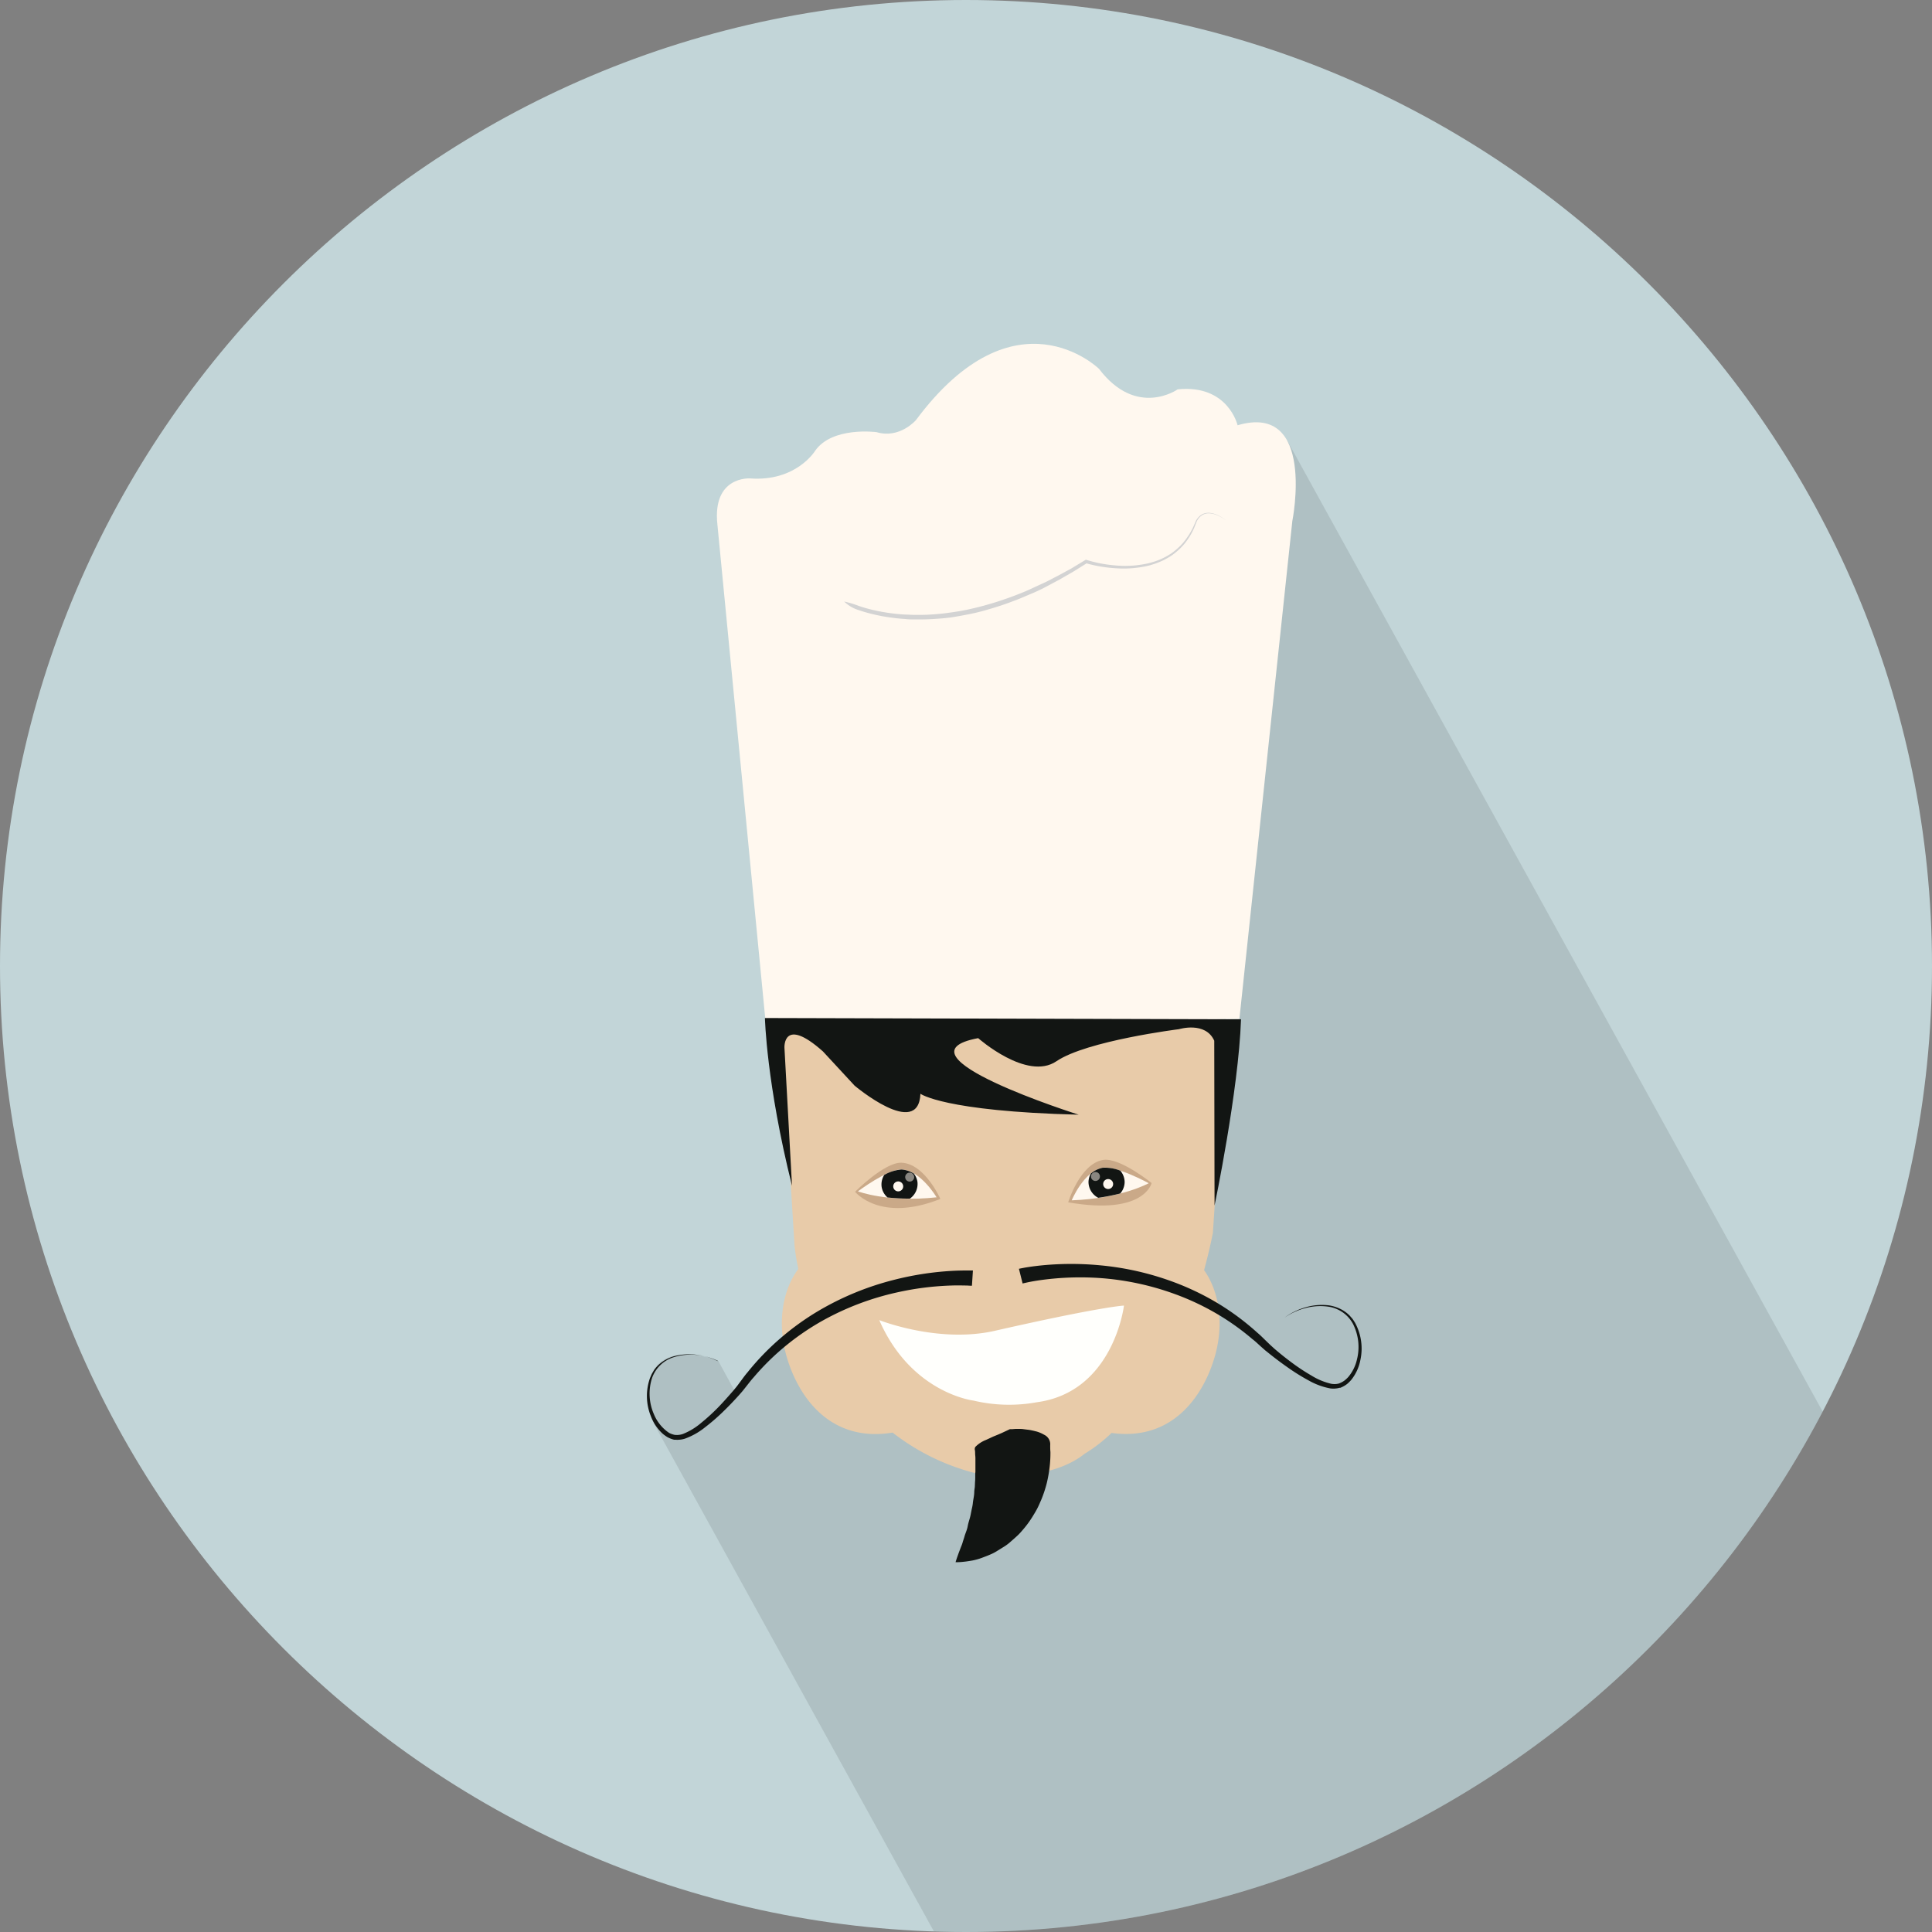 <svg xmlns="http://www.w3.org/2000/svg" xmlns:xlink="http://www.w3.org/1999/xlink" width="511" height="511" viewBox="0 0 511 511"><rect x="0" y="0" width="511" height="511" fill="#808080" stroke="none"/><defs><style>.cls-1,.cls-3{fill:#c2d5d8;}.cls-1{clip-rule:evenodd;}.cls-2{isolation:isolate;}.cls-3{fill-rule:evenodd;}.cls-4{clip-path:url(#clip-path);}.cls-5{opacity:0.1;mix-blend-mode:multiply;}.cls-6{fill:#e8cba9;}.cls-12,.cls-7{fill:#fff8ef;}.cls-8{fill:#fffffc;}.cls-9{fill:#121513;}.cls-10{fill:#d3d3d3;}.cls-11{fill:#caa988;}.cls-12{opacity:0.5;}</style><clipPath id="clip-path"><path class="cls-1" d="M255.5,511C396.22,511,511,396.22,511,255.5S396.22,0,255.5,0,0,114.77,0,255.5,114.78,511,255.5,511Z"/></clipPath></defs><title>Food</title><g class="cls-2"><g id="Chef"><path class="cls-3" d="M255.5,511C396.22,511,511,396.22,511,255.5S396.22,0,255.5,0,0,114.77,0,255.5,114.78,511,255.5,511Z"/><g class="cls-4"><path class="cls-5" d="M194.64,368.47L190,360l-1.07-.5s-22.92-8.15-16,17l91.36,165.68L511,425.8,340.43,116.47,222.11,345.31l-12.41,7.54-15.06,15.62"/></g><path class="cls-6" d="M320.8,326.08l3.39-51.59s-66.52-113.36-117.43,0l3.39,55a58.9,58.9,0,0,0,1,6.14c-4.2,5.59-5.76,14.55-2.9,23.82,3.28,10.64,11.74,22.1,27.84,19.46a59.36,59.36,0,0,0,23,11s17.65,2.72,27.83-5.43A40.31,40.31,0,0,0,294,379c15.63,2.18,23.89-9.09,27.12-19.58,2.8-9.08,1.35-17.86-2.65-23.47C319.31,332.85,320.11,329.57,320.8,326.08Z"/><path class="cls-7" d="M267.17,270.42l60.64-.91,14-131.69s6.34-31.45-14.48-25.34c0,0-2.49-10.86-15.84-9.5,0,0-10.86,7.69-20.82-5.43,0,0-22.17-21.72-48.42,13.58,0,0-4.3,5-10.41,3.17,0,0-11.77-1.58-16.29,5,0,0-5,8.15-17.2,7.24,0,0-10-.68-8.6,12.22l12.67,130.78Z"/><path class="cls-8" d="M232.56,349.16s15.61,6.22,30.55,2.83c28.42-6.46,34.17-6.67,34.17-6.67s-2.72,22.85-23.08,25.57a40.89,40.89,0,0,1-16.74-.45S241,368.5,232.56,349.16Z"/><path class="cls-9" d="M209.48,313.63l-2-36.54s-0.42-8.43,10.18,1l8.37,9.05s16.91,14.25,17.42,2.15c0,0,6.11,4.64,41.86,5.54,0,0-50.23-15.84-26.59-20.25,0,0,12.9,11.42,20.7,6.11,8-5.43,32.41-8.48,32.41-8.48s7-2.15,9.33,3.05l0.08,43.61s6.36-30.38,7-49.27l-125.92-.34S202.69,286.48,209.48,313.63Z"/><path class="cls-10" d="M223.28,159.1a26.59,26.59,0,0,1,4,1.21,40.08,40.08,0,0,0,4,1.11c1.36,0.31,2.74.55,4.12,0.74s2.77,0.33,4.17.39c0.7,0,1.39.07,2.09,0.08s1.4,0,2.09,0c1.4,0,2.79-.11,4.18-0.22s2.78-.3,4.16-0.5,2.76-.43,4.13-0.74,2.73-.62,4.08-1,2.69-.76,4-1.2,2.66-.89,4-1.41,2.6-1,3.89-1.59,2.54-1.18,3.82-1.76,2.5-1.27,3.75-1.9l3.68-2,3.6-2.18,0.17-.1,0.18,0.06a33.18,33.18,0,0,0,4.07,1,36.59,36.59,0,0,0,4.17.51,27.76,27.76,0,0,0,8.34-.67c0.67-.19,1.35-0.37,2-0.62a16.28,16.28,0,0,0,1.92-.83,17.58,17.58,0,0,0,1.81-1.05,16.12,16.12,0,0,0,1.65-1.29,17.85,17.85,0,0,0,1.49-1.48,18.38,18.38,0,0,0,1.27-1.67,16,16,0,0,0,1.09-1.8c0.35-.61.6-1.27,0.9-1.91h0a4.27,4.27,0,0,1,1.47-2,3.56,3.56,0,0,1,2.38-.63,6.6,6.6,0,0,1,2.35.71,14,14,0,0,1,2.08,1.3,13.94,13.94,0,0,0-2.11-1.24,6.5,6.5,0,0,0-2.33-.64,3.39,3.39,0,0,0-2.25.66,4,4,0,0,0-1.33,1.93h0c-0.29.65-.52,1.33-0.86,2a16.4,16.4,0,0,1-1.06,1.86,18.73,18.73,0,0,1-1.27,1.73,18.28,18.28,0,0,1-1.5,1.54,16.56,16.56,0,0,1-1.68,1.35,18,18,0,0,1-1.85,1.11,16.78,16.78,0,0,1-2,.89c-0.67.27-1.36,0.47-2,.67a28.4,28.4,0,0,1-8.53.81,37.37,37.37,0,0,1-4.27-.45,33.86,33.86,0,0,1-4.2-.94l0.35,0-3.6,2.25-3.68,2.12c-1.25.65-2.49,1.34-3.76,2s-2.54,1.26-3.85,1.8-2.6,1.13-3.93,1.63-2.66,1-4,1.44-2.71.85-4.07,1.24-2.74.72-4.14,1-2.79.54-4.19,0.77-2.82.36-4.24,0.46-2.84.18-4.26,0.18c-0.71,0-1.42,0-2.13,0s-1.42,0-2.13-.1c-1.42-.08-2.83-0.24-4.24-0.44s-2.81-.46-4.19-0.79a40.91,40.91,0,0,1-4.1-1.18A9.23,9.23,0,0,1,223.28,159.1Z"/><path class="cls-9" d="M257.07,340.07l-0.34,0-1-.06c-0.93,0-2.31-.06-4.07,0a76.83,76.83,0,0,0-14.52,1.85,72.69,72.69,0,0,0-19.37,7.33,67.56,67.56,0,0,0-9.71,6.57,65.68,65.68,0,0,0-8.68,8.49c-0.69.75-1.3,1.57-1.94,2.37l-0.95,1.2c-0.41.49-.71,0.82-1.07,1.23q-2.09,2.33-4.31,4.47a53.42,53.42,0,0,1-4.64,4,18.42,18.42,0,0,1-5.33,3,6,6,0,0,1-1.58.28,4.45,4.45,0,0,1-.83,0h-0.05l-0.1,0-0.09,0-0.17,0-0.35-.09a7.27,7.27,0,0,1-1.44-.6,10.12,10.12,0,0,1-1.23-.88,12,12,0,0,1-3.17-4.7,14.25,14.25,0,0,1-.2-10.08c0.17-.37.3-0.71,0.49-1.1l0.59-1a9.3,9.3,0,0,1,1.52-1.66,10.43,10.43,0,0,1,3.59-1.93,15.42,15.42,0,0,1,6.53-.38,16.7,16.7,0,0,1,4.06,1.11,11,11,0,0,1,1,.46L190,360l-0.35-.16a11,11,0,0,0-1-.43,16.6,16.6,0,0,0-4.06-1,15.16,15.16,0,0,0-6.4.56,8.87,8.87,0,0,0-5.73,5.51,13.49,13.49,0,0,0,.47,9.51,11,11,0,0,0,3,4.2A9.17,9.17,0,0,0,177,379a5.67,5.67,0,0,0,1.19.45l0.35,0.08,0.17,0,0.09,0h0a3.23,3.23,0,0,0,.6,0,4.81,4.81,0,0,0,1.26-.27,17.22,17.22,0,0,0,4.82-2.94,51.88,51.88,0,0,0,4.39-4c1.41-1.44,2.77-3,4.09-4.51l0.93-1.13,0.94-1.26c0.63-.84,1.23-1.7,1.92-2.49a67.87,67.87,0,0,1,8.7-9,70.14,70.14,0,0,1,9.87-7.12,75.75,75.75,0,0,1,19.94-8.25,80.41,80.41,0,0,1,15.14-2.4c1.86-.11,3.33-0.13,4.34-0.12l1.17,0,0.42,0Z"/><path class="cls-9" d="M269.5,335.59l0.41-.09,1.15-.22c1-.17,2.45-0.39,4.3-0.58a80.4,80.4,0,0,1,15.33-.06,75.75,75.75,0,0,1,21,4.94A70.14,70.14,0,0,1,322.58,345a67.88,67.88,0,0,1,10,7.51c0.81,0.67,1.54,1.43,2.29,2.15l1.13,1.09,1.1,1c1.55,1.33,3.14,2.6,4.76,3.79a51.87,51.87,0,0,0,5,3.28A17.22,17.22,0,0,0,352.1,366a4.82,4.82,0,0,0,1.28.06,3.24,3.24,0,0,0,.59-0.1h0l0.08,0,0.17-.07,0.33-.14a5.68,5.68,0,0,0,1.1-.64,9.18,9.18,0,0,0,.95-0.89,11,11,0,0,0,2.3-4.63,13.49,13.49,0,0,0-1.06-9.46,8.87,8.87,0,0,0-6.54-4.53,15.16,15.16,0,0,0-6.4.48,16.6,16.6,0,0,0-3.86,1.62,11,11,0,0,0-.94.59l-0.32.21,0.31-.22a11,11,0,0,1,.92-0.62,16.7,16.7,0,0,1,3.83-1.74,15.42,15.42,0,0,1,6.51-.68,10.43,10.43,0,0,1,3.85,1.33,9.3,9.3,0,0,1,1.77,1.39l0.74,0.85c0.25,0.35.44,0.66,0.66,1a14.25,14.25,0,0,1,1.42,10,11.94,11.94,0,0,1-2.38,5.14,10.13,10.13,0,0,1-1.07,1.07,7.27,7.27,0,0,1-1.33.82l-0.33.15-0.16.07-0.08,0-0.1,0h-0.05a4.45,4.45,0,0,1-.82.17,6,6,0,0,1-1.6,0,18.42,18.42,0,0,1-5.74-2.11,53.42,53.42,0,0,1-5.23-3.23q-2.54-1.76-5-3.72c-0.42-.34-0.77-0.62-1.25-1l-1.13-1c-0.76-.68-1.49-1.4-2.29-2a65.68,65.68,0,0,0-9.93-7,67.58,67.58,0,0,0-10.64-4.93A72.68,72.68,0,0,0,290.43,338a76.79,76.79,0,0,0-14.63.5c-1.75.23-3.1,0.48-4,.67l-1,.22-0.33.08Z"/><path class="cls-11" d="M282.53,318s3.08-10.09,9.16-11.2c4.39-.8,12.9,6.11,12.9,6.11S302.7,321.55,282.53,318Z"/><path class="cls-7" d="M283.46,317.48s3.17-7.69,8.15-8.6c3.59-.65,12.22,4.07,12.22,4.07S296.59,317,283.46,317.48Z"/><path class="cls-9" d="M297.46,312.64a4.69,4.69,0,0,0-1.14-3,10.87,10.87,0,0,0-4.72-.77,7.06,7.06,0,0,0-3.07,1.52,4.66,4.66,0,0,0-.63,2.24,4.73,4.73,0,0,0,2.58,4.18,55.94,55.94,0,0,0,5.81-1.14A4.7,4.7,0,0,0,297.46,312.64Z"/><circle class="cls-7" cx="293.1" cy="313.17" r="1.32"/><circle class="cls-12" cx="289.74" cy="311.17" r="1.19"/><path class="cls-11" d="M248.72,317.11s-4.11-9.35-10.29-9.58c-4.45-.17-12.27,7.68-12.27,7.68S232.67,323.48,248.72,317.11Z"/><path class="cls-7" d="M247.72,316.68s-4.23-7.17-9.28-7.35c-3.65-.14-11.52,5.77-11.52,5.77S234.67,318.1,247.72,316.68Z"/><path class="cls-9" d="M233.18,313.88a4.69,4.69,0,0,1,.7-3.12,10.87,10.87,0,0,1,4.56-1.43,7.06,7.06,0,0,1,3.26,1.07,4.66,4.66,0,0,1,.95,2.13,4.73,4.73,0,0,1-2,4.5,55.94,55.94,0,0,1-5.91-.31A4.7,4.7,0,0,1,233.18,313.88Z"/><circle class="cls-7" cx="237.58" cy="313.78" r="1.32" transform="translate(-42.14 36.91) rotate(-8.16)"/><circle class="cls-12" cx="240.61" cy="311.33" r="1.19" transform="translate(-41.76 37.31) rotate(-8.16)"/><path class="cls-9" d="M267.12,378l0.64,0,0.79-.06c0.31,0,.58,0,0.94,0s0.78,0,1.11.05l1.17,0.15a8.6,8.6,0,0,1,1.17.2l1.22,0.28a8.66,8.66,0,0,1,2,.86,2.78,2.78,0,0,1,1.61,2.8c0,0.56,0,1.14.06,1.75a32.08,32.08,0,0,1-.2,3.91,36.21,36.21,0,0,1-.76,4.31,31.74,31.74,0,0,1-1.48,4.46c-0.32.73-.63,1.48-1,2.2s-0.8,1.42-1.22,2.11a27,27,0,0,1-2.85,3.85,14.59,14.59,0,0,1-1.62,1.66c-0.56.52-1.13,1-1.68,1.49a12.77,12.77,0,0,1-1.76,1.25l-1.73,1.07a11.3,11.3,0,0,1-1.71.86c-0.56.25-1.12,0.46-1.66,0.66a16.37,16.37,0,0,1-2.95.88c-0.93.16-1.71,0.28-2.38,0.34a16.23,16.23,0,0,1-2.09.11s0.23-.8.67-2c0.21-.61.49-1.31,0.78-2.08a8.24,8.24,0,0,0,.44-1.23c0.13-.45.29-0.88,0.43-1.35,0.26-1,.7-1.8.89-2.86s0.57-2,.77-3l0.3-1.52a11.45,11.45,0,0,0,.28-1.49c0.09-1,.36-1.95.38-2.94,0-.49.1-1,0.15-1.42l0.06-1.4c0.11-.9,0-1.82.1-2.66,0-.42,0-0.86,0-1.26s0-.81,0-1.2,0-.77,0-1.14-0.06-.72-0.07-1.06,0-.67-0.06-1a1.12,1.12,0,0,1,.11-0.88,7.92,7.92,0,0,1,2.79-1.84l1.09-.5c0.34-.16.64-0.31,1.05-0.48l1.05-.43,1-.43Z"/></g></g></svg>